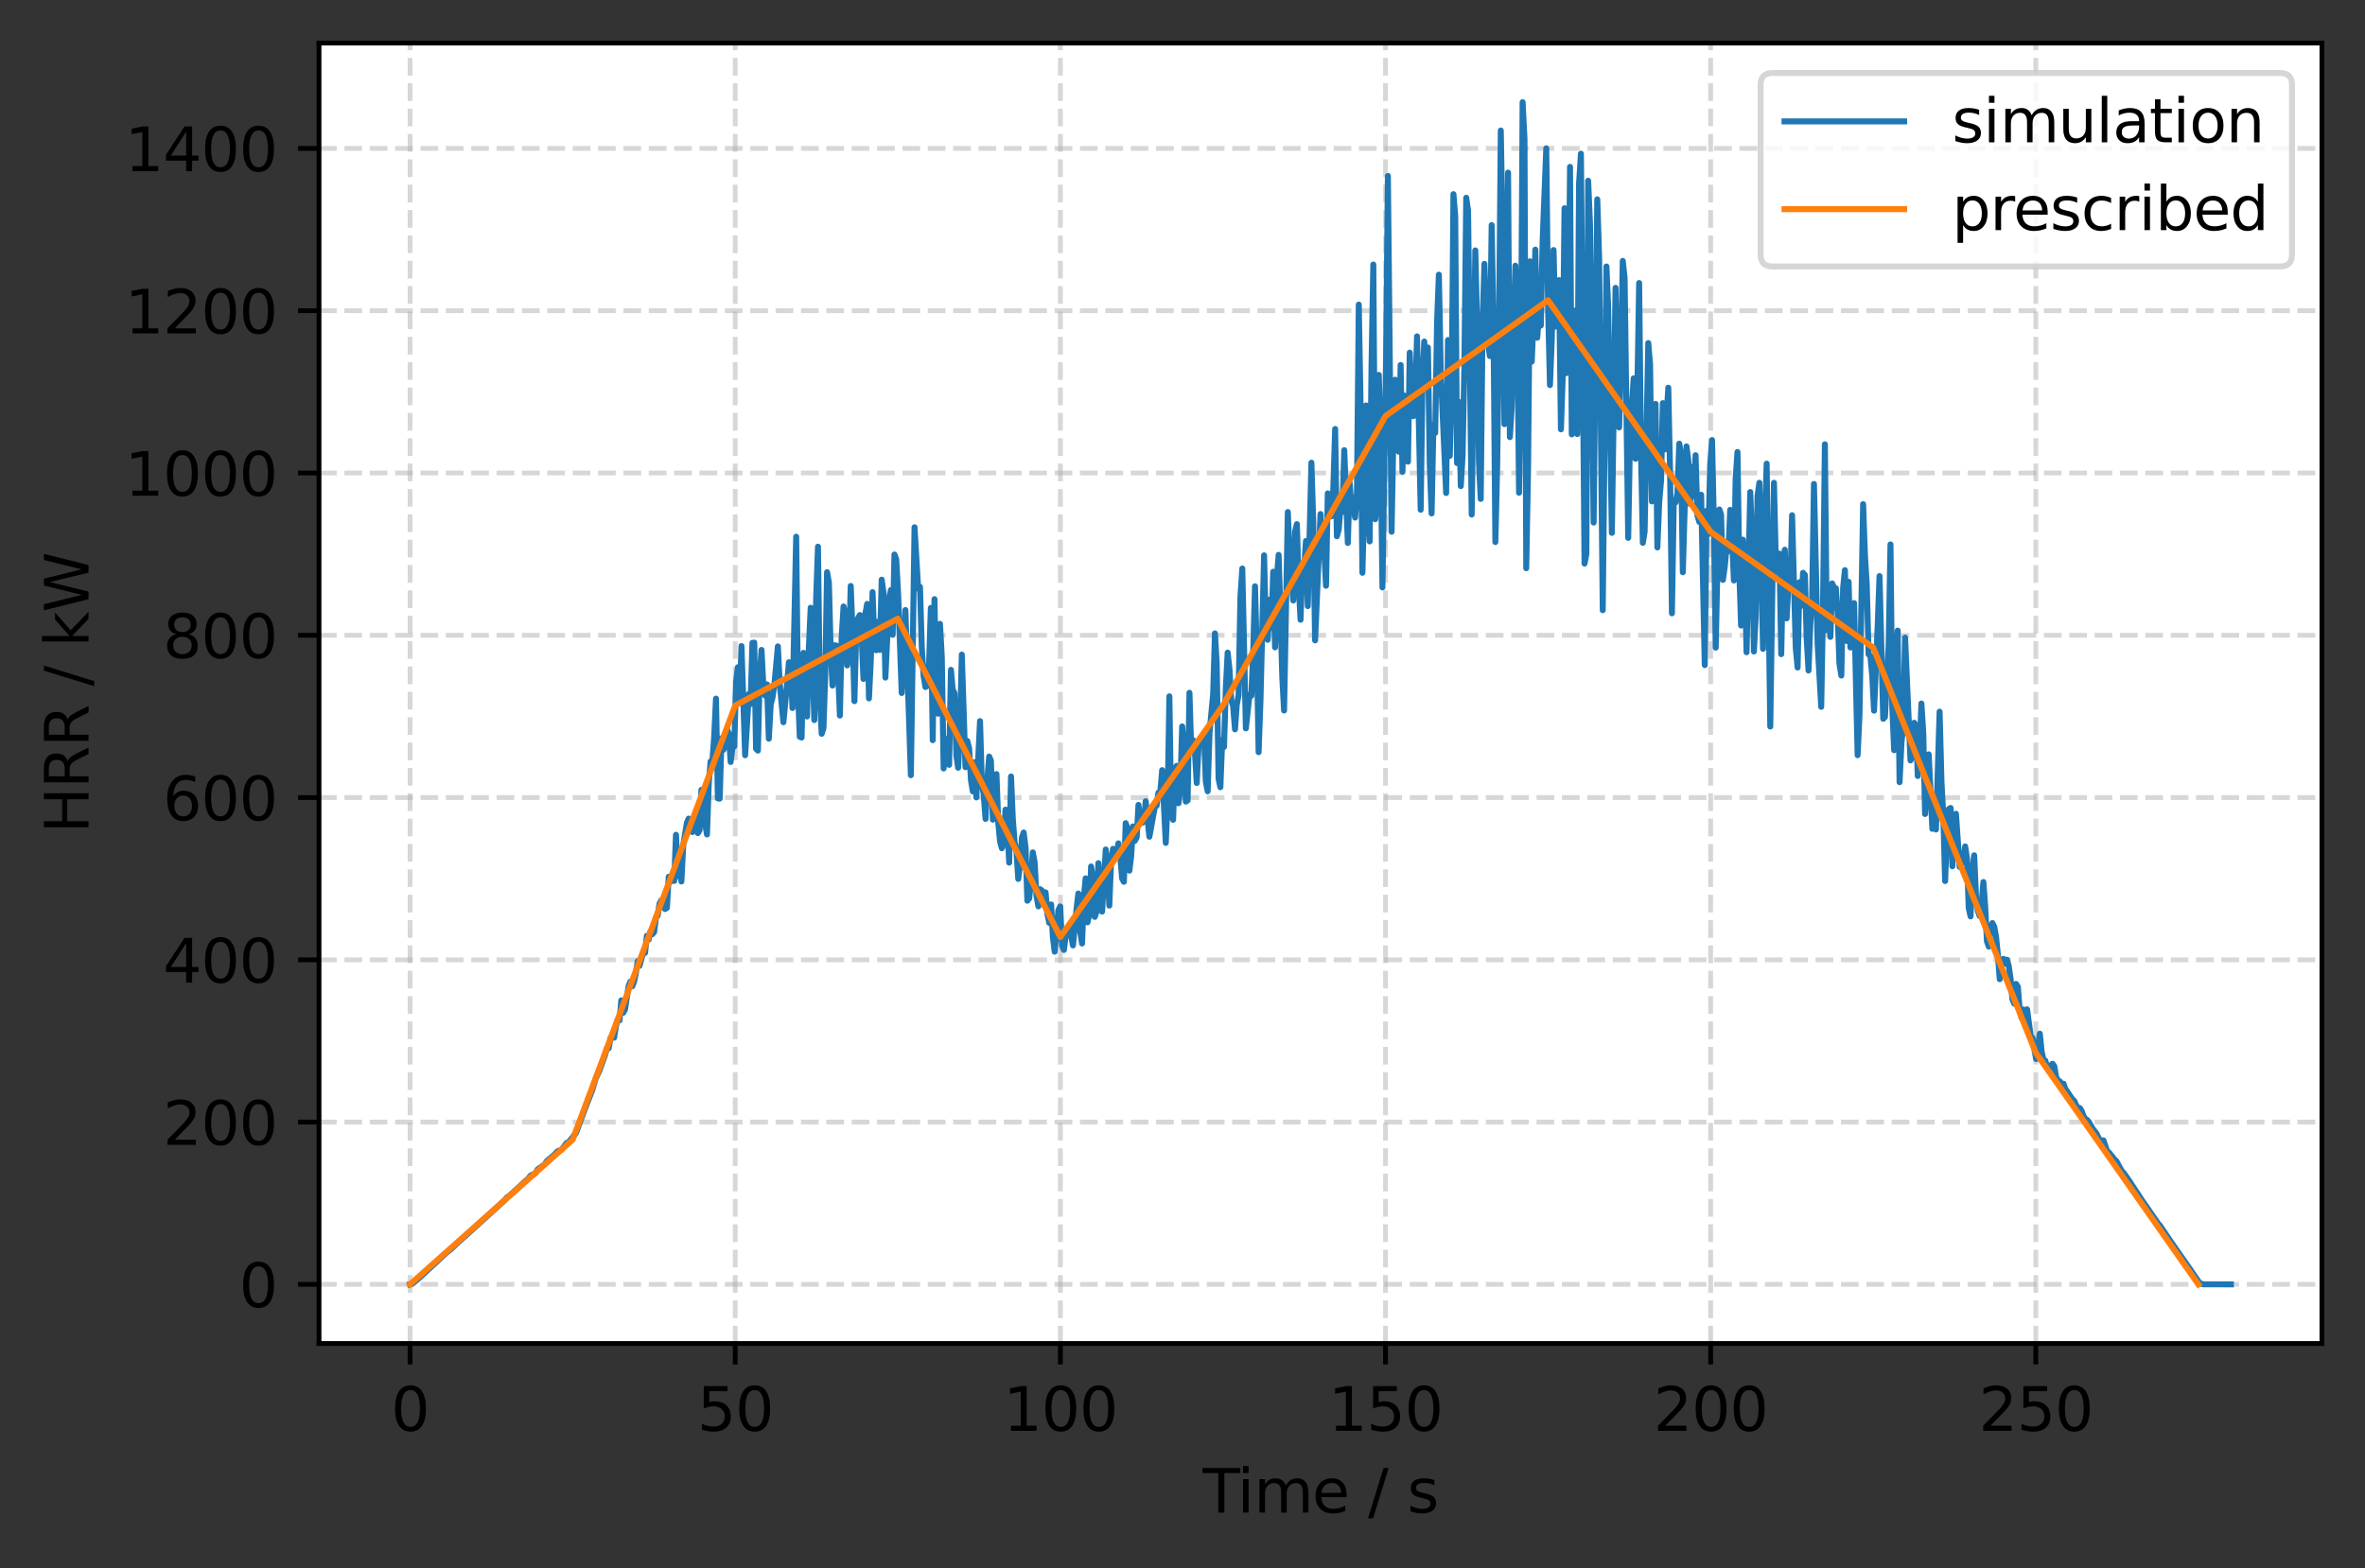 <?xml version="1.0" encoding="utf-8" standalone="no"?>
<!DOCTYPE svg PUBLIC "-//W3C//DTD SVG 1.1//EN"
  "http://www.w3.org/Graphics/SVG/1.1/DTD/svg11.dtd">
<svg height="262.196pt" version="1.1" viewBox="0 0 395.328 262.196" width="395.328pt" xmlns="http://www.w3.org/2000/svg" xmlns:xlink="http://www.w3.org/1999/xlink">
 <rect x="0" y="0" width="395.328" height="262.196" fill="#333333" stroke="none"/>
 <defs>
  <style type="text/css">*{stroke-linecap:butt;stroke-linejoin:round;}</style>
 </defs>
 <g id="figure_1">
  <g id="patch_1">
   <path d="M 0 262.196 
L 395.328 262.196 
L 395.328 0 
L 0 0 
z
" style="fill:none;"/>
  </g>
  <g id="axes_1">
   <g id="patch_2">
    <path d="M 53.328 224.64 
L 388.128 224.64 
L 388.128 7.2 
L 53.328 7.2 
z
" style="fill:#ffffff;"/>
   </g>
   <g id="matplotlib.axis_1">
    <g id="xtick_1">
     <g id="line2d_1">
      <path clip-path="url(#p9270faf6e3)" d="M 68.546 224.64 
L 68.546 7.2 
" style="fill:none;stroke:#b0b0b0;stroke-dasharray:2.96,1.28;stroke-dashoffset:0;stroke-opacity:0.5;stroke-width:0.8;"/>
     </g>
     <g id="line2d_2">
      <defs>
       <path d="M 0 0 
L 0 3.5 
" id="m622db33dd4" style="stroke:#000000;stroke-width:0.8;"/>
      </defs>
      <g>
       <use style="stroke:#000000;stroke-width:0.8;" x="68.546" xlink:href="#m622db33dd4" y="224.64"/>
      </g>
     </g>
     <g id="text_1">
      <!-- 0 -->
      <g transform="translate(65.365 239.238)scale(0.1 -0.1)">
       <defs>
        <path d="M 2034 4250 
Q 1547 4250 1301 3770 
Q 1056 3291 1056 2328 
Q 1056 1369 1301 889 
Q 1547 409 2034 409 
Q 2525 409 2770 889 
Q 3016 1369 3016 2328 
Q 3016 3291 2770 3770 
Q 2525 4250 2034 4250 
z
M 2034 4750 
Q 2819 4750 3233 4129 
Q 3647 3509 3647 2328 
Q 3647 1150 3233 529 
Q 2819 -91 2034 -91 
Q 1250 -91 836 529 
Q 422 1150 422 2328 
Q 422 3509 836 4129 
Q 1250 4750 2034 4750 
z
" id="DejaVuSans-30" transform="scale(0.016)"/>
       </defs>
       <use xlink:href="#DejaVuSans-30"/>
      </g>
     </g>
    </g>
    <g id="xtick_2">
     <g id="line2d_3">
      <path clip-path="url(#p9270faf6e3)" d="M 122.897 224.64 
L 122.897 7.2 
" style="fill:none;stroke:#b0b0b0;stroke-dasharray:2.96,1.28;stroke-dashoffset:0;stroke-opacity:0.5;stroke-width:0.8;"/>
     </g>
     <g id="line2d_4">
      <g>
       <use style="stroke:#000000;stroke-width:0.8;" x="122.897" xlink:href="#m622db33dd4" y="224.64"/>
      </g>
     </g>
     <g id="text_2">
      <!-- 50 -->
      <g transform="translate(116.534 239.238)scale(0.1 -0.1)">
       <defs>
        <path d="M 691 4666 
L 3169 4666 
L 3169 4134 
L 1269 4134 
L 1269 2991 
Q 1406 3038 1543 3061 
Q 1681 3084 1819 3084 
Q 2600 3084 3056 2656 
Q 3513 2228 3513 1497 
Q 3513 744 3044 326 
Q 2575 -91 1722 -91 
Q 1428 -91 1123 -41 
Q 819 9 494 109 
L 494 744 
Q 775 591 1075 516 
Q 1375 441 1709 441 
Q 2250 441 2565 725 
Q 2881 1009 2881 1497 
Q 2881 1984 2565 2268 
Q 2250 2553 1709 2553 
Q 1456 2553 1204 2497 
Q 953 2441 691 2322 
L 691 4666 
z
" id="DejaVuSans-35" transform="scale(0.016)"/>
       </defs>
       <use xlink:href="#DejaVuSans-35"/>
       <use x="63.623" xlink:href="#DejaVuSans-30"/>
      </g>
     </g>
    </g>
    <g id="xtick_3">
     <g id="line2d_5">
      <path clip-path="url(#p9270faf6e3)" d="M 177.248 224.64 
L 177.248 7.2 
" style="fill:none;stroke:#b0b0b0;stroke-dasharray:2.96,1.28;stroke-dashoffset:0;stroke-opacity:0.5;stroke-width:0.8;"/>
     </g>
     <g id="line2d_6">
      <g>
       <use style="stroke:#000000;stroke-width:0.8;" x="177.248" xlink:href="#m622db33dd4" y="224.64"/>
      </g>
     </g>
     <g id="text_3">
      <!-- 100 -->
      <g transform="translate(167.704 239.238)scale(0.1 -0.1)">
       <defs>
        <path d="M 794 531 
L 1825 531 
L 1825 4091 
L 703 3866 
L 703 4441 
L 1819 4666 
L 2450 4666 
L 2450 531 
L 3481 531 
L 3481 0 
L 794 0 
L 794 531 
z
" id="DejaVuSans-31" transform="scale(0.016)"/>
       </defs>
       <use xlink:href="#DejaVuSans-31"/>
       <use x="63.623" xlink:href="#DejaVuSans-30"/>
       <use x="127.246" xlink:href="#DejaVuSans-30"/>
      </g>
     </g>
    </g>
    <g id="xtick_4">
     <g id="line2d_7">
      <path clip-path="url(#p9270faf6e3)" d="M 231.598 224.64 
L 231.598 7.2 
" style="fill:none;stroke:#b0b0b0;stroke-dasharray:2.96,1.28;stroke-dashoffset:0;stroke-opacity:0.5;stroke-width:0.8;"/>
     </g>
     <g id="line2d_8">
      <g>
       <use style="stroke:#000000;stroke-width:0.8;" x="231.598" xlink:href="#m622db33dd4" y="224.64"/>
      </g>
     </g>
     <g id="text_4">
      <!-- 150 -->
      <g transform="translate(222.055 239.238)scale(0.1 -0.1)">
       <use xlink:href="#DejaVuSans-31"/>
       <use x="63.623" xlink:href="#DejaVuSans-35"/>
       <use x="127.246" xlink:href="#DejaVuSans-30"/>
      </g>
     </g>
    </g>
    <g id="xtick_5">
     <g id="line2d_9">
      <path clip-path="url(#p9270faf6e3)" d="M 285.949 224.64 
L 285.949 7.2 
" style="fill:none;stroke:#b0b0b0;stroke-dasharray:2.96,1.28;stroke-dashoffset:0;stroke-opacity:0.5;stroke-width:0.8;"/>
     </g>
     <g id="line2d_10">
      <g>
       <use style="stroke:#000000;stroke-width:0.8;" x="285.949" xlink:href="#m622db33dd4" y="224.64"/>
      </g>
     </g>
     <g id="text_5">
      <!-- 200 -->
      <g transform="translate(276.405 239.238)scale(0.1 -0.1)">
       <defs>
        <path d="M 1228 531 
L 3431 531 
L 3431 0 
L 469 0 
L 469 531 
Q 828 903 1448 1529 
Q 2069 2156 2228 2338 
Q 2531 2678 2651 2914 
Q 2772 3150 2772 3378 
Q 2772 3750 2511 3984 
Q 2250 4219 1831 4219 
Q 1534 4219 1204 4116 
Q 875 4013 500 3803 
L 500 4441 
Q 881 4594 1212 4672 
Q 1544 4750 1819 4750 
Q 2544 4750 2975 4387 
Q 3406 4025 3406 3419 
Q 3406 3131 3298 2873 
Q 3191 2616 2906 2266 
Q 2828 2175 2409 1742 
Q 1991 1309 1228 531 
z
" id="DejaVuSans-32" transform="scale(0.016)"/>
       </defs>
       <use xlink:href="#DejaVuSans-32"/>
       <use x="63.623" xlink:href="#DejaVuSans-30"/>
       <use x="127.246" xlink:href="#DejaVuSans-30"/>
      </g>
     </g>
    </g>
    <g id="xtick_6">
     <g id="line2d_11">
      <path clip-path="url(#p9270faf6e3)" d="M 340.3 224.64 
L 340.3 7.2 
" style="fill:none;stroke:#b0b0b0;stroke-dasharray:2.96,1.28;stroke-dashoffset:0;stroke-opacity:0.5;stroke-width:0.8;"/>
     </g>
     <g id="line2d_12">
      <g>
       <use style="stroke:#000000;stroke-width:0.8;" x="340.3" xlink:href="#m622db33dd4" y="224.64"/>
      </g>
     </g>
     <g id="text_6">
      <!-- 250 -->
      <g transform="translate(330.756 239.238)scale(0.1 -0.1)">
       <use xlink:href="#DejaVuSans-32"/>
       <use x="63.623" xlink:href="#DejaVuSans-35"/>
       <use x="127.246" xlink:href="#DejaVuSans-30"/>
      </g>
     </g>
    </g>
    <g id="text_7">
     <!-- Time / s -->
     <g transform="translate(201.027 252.917)scale(0.1 -0.1)">
      <defs>
       <path d="M -19 4666 
L 3928 4666 
L 3928 4134 
L 2272 4134 
L 2272 0 
L 1638 0 
L 1638 4134 
L -19 4134 
L -19 4666 
z
" id="DejaVuSans-54" transform="scale(0.016)"/>
       <path d="M 603 3500 
L 1178 3500 
L 1178 0 
L 603 0 
L 603 3500 
z
M 603 4863 
L 1178 4863 
L 1178 4134 
L 603 4134 
L 603 4863 
z
" id="DejaVuSans-69" transform="scale(0.016)"/>
       <path d="M 3328 2828 
Q 3544 3216 3844 3400 
Q 4144 3584 4550 3584 
Q 5097 3584 5394 3201 
Q 5691 2819 5691 2113 
L 5691 0 
L 5113 0 
L 5113 2094 
Q 5113 2597 4934 2840 
Q 4756 3084 4391 3084 
Q 3944 3084 3684 2787 
Q 3425 2491 3425 1978 
L 3425 0 
L 2847 0 
L 2847 2094 
Q 2847 2600 2669 2842 
Q 2491 3084 2119 3084 
Q 1678 3084 1418 2786 
Q 1159 2488 1159 1978 
L 1159 0 
L 581 0 
L 581 3500 
L 1159 3500 
L 1159 2956 
Q 1356 3278 1631 3431 
Q 1906 3584 2284 3584 
Q 2666 3584 2933 3390 
Q 3200 3197 3328 2828 
z
" id="DejaVuSans-6d" transform="scale(0.016)"/>
       <path d="M 3597 1894 
L 3597 1613 
L 953 1613 
Q 991 1019 1311 708 
Q 1631 397 2203 397 
Q 2534 397 2845 478 
Q 3156 559 3463 722 
L 3463 178 
Q 3153 47 2828 -22 
Q 2503 -91 2169 -91 
Q 1331 -91 842 396 
Q 353 884 353 1716 
Q 353 2575 817 3079 
Q 1281 3584 2069 3584 
Q 2775 3584 3186 3129 
Q 3597 2675 3597 1894 
z
M 3022 2063 
Q 3016 2534 2758 2815 
Q 2500 3097 2075 3097 
Q 1594 3097 1305 2825 
Q 1016 2553 972 2059 
L 3022 2063 
z
" id="DejaVuSans-65" transform="scale(0.016)"/>
       <path id="DejaVuSans-20" transform="scale(0.016)"/>
       <path d="M 1625 4666 
L 2156 4666 
L 531 -594 
L 0 -594 
L 1625 4666 
z
" id="DejaVuSans-2f" transform="scale(0.016)"/>
       <path d="M 2834 3397 
L 2834 2853 
Q 2591 2978 2328 3040 
Q 2066 3103 1784 3103 
Q 1356 3103 1142 2972 
Q 928 2841 928 2578 
Q 928 2378 1081 2264 
Q 1234 2150 1697 2047 
L 1894 2003 
Q 2506 1872 2764 1633 
Q 3022 1394 3022 966 
Q 3022 478 2636 193 
Q 2250 -91 1575 -91 
Q 1294 -91 989 -36 
Q 684 19 347 128 
L 347 722 
Q 666 556 975 473 
Q 1284 391 1588 391 
Q 1994 391 2212 530 
Q 2431 669 2431 922 
Q 2431 1156 2273 1281 
Q 2116 1406 1581 1522 
L 1381 1569 
Q 847 1681 609 1914 
Q 372 2147 372 2553 
Q 372 3047 722 3315 
Q 1072 3584 1716 3584 
Q 2034 3584 2315 3537 
Q 2597 3491 2834 3397 
z
" id="DejaVuSans-73" transform="scale(0.016)"/>
      </defs>
      <use xlink:href="#DejaVuSans-54"/>
      <use x="57.959" xlink:href="#DejaVuSans-69"/>
      <use x="85.742" xlink:href="#DejaVuSans-6d"/>
      <use x="183.154" xlink:href="#DejaVuSans-65"/>
      <use x="244.678" xlink:href="#DejaVuSans-20"/>
      <use x="276.465" xlink:href="#DejaVuSans-2f"/>
      <use x="310.156" xlink:href="#DejaVuSans-20"/>
      <use x="341.943" xlink:href="#DejaVuSans-73"/>
     </g>
    </g>
   </g>
   <g id="matplotlib.axis_2">
    <g id="ytick_1">
     <g id="line2d_13">
      <path clip-path="url(#p9270faf6e3)" d="M 53.328 214.756 
L 388.128 214.756 
" style="fill:none;stroke:#b0b0b0;stroke-dasharray:2.96,1.28;stroke-dashoffset:0;stroke-opacity:0.5;stroke-width:0.8;"/>
     </g>
     <g id="line2d_14">
      <defs>
       <path d="M 0 0 
L -3.5 0 
" id="m61985c8c81" style="stroke:#000000;stroke-width:0.8;"/>
      </defs>
      <g>
       <use style="stroke:#000000;stroke-width:0.8;" x="53.328" xlink:href="#m61985c8c81" y="214.756"/>
      </g>
     </g>
     <g id="text_8">
      <!-- 0 -->
      <g transform="translate(39.966 218.556)scale(0.1 -0.1)">
       <use xlink:href="#DejaVuSans-30"/>
      </g>
     </g>
    </g>
    <g id="ytick_2">
     <g id="line2d_15">
      <path clip-path="url(#p9270faf6e3)" d="M 53.328 187.622 
L 388.128 187.622 
" style="fill:none;stroke:#b0b0b0;stroke-dasharray:2.96,1.28;stroke-dashoffset:0;stroke-opacity:0.5;stroke-width:0.8;"/>
     </g>
     <g id="line2d_16">
      <g>
       <use style="stroke:#000000;stroke-width:0.8;" x="53.328" xlink:href="#m61985c8c81" y="187.622"/>
      </g>
     </g>
     <g id="text_9">
      <!-- 200 -->
      <g transform="translate(27.241 191.422)scale(0.1 -0.1)">
       <use xlink:href="#DejaVuSans-32"/>
       <use x="63.623" xlink:href="#DejaVuSans-30"/>
       <use x="127.246" xlink:href="#DejaVuSans-30"/>
      </g>
     </g>
    </g>
    <g id="ytick_3">
     <g id="line2d_17">
      <path clip-path="url(#p9270faf6e3)" d="M 53.328 160.488 
L 388.128 160.488 
" style="fill:none;stroke:#b0b0b0;stroke-dasharray:2.96,1.28;stroke-dashoffset:0;stroke-opacity:0.5;stroke-width:0.8;"/>
     </g>
     <g id="line2d_18">
      <g>
       <use style="stroke:#000000;stroke-width:0.8;" x="53.328" xlink:href="#m61985c8c81" y="160.488"/>
      </g>
     </g>
     <g id="text_10">
      <!-- 400 -->
      <g transform="translate(27.241 164.288)scale(0.1 -0.1)">
       <defs>
        <path d="M 2419 4116 
L 825 1625 
L 2419 1625 
L 2419 4116 
z
M 2253 4666 
L 3047 4666 
L 3047 1625 
L 3713 1625 
L 3713 1100 
L 3047 1100 
L 3047 0 
L 2419 0 
L 2419 1100 
L 313 1100 
L 313 1709 
L 2253 4666 
z
" id="DejaVuSans-34" transform="scale(0.016)"/>
       </defs>
       <use xlink:href="#DejaVuSans-34"/>
       <use x="63.623" xlink:href="#DejaVuSans-30"/>
       <use x="127.246" xlink:href="#DejaVuSans-30"/>
      </g>
     </g>
    </g>
    <g id="ytick_4">
     <g id="line2d_19">
      <path clip-path="url(#p9270faf6e3)" d="M 53.328 133.354 
L 388.128 133.354 
" style="fill:none;stroke:#b0b0b0;stroke-dasharray:2.96,1.28;stroke-dashoffset:0;stroke-opacity:0.5;stroke-width:0.8;"/>
     </g>
     <g id="line2d_20">
      <g>
       <use style="stroke:#000000;stroke-width:0.8;" x="53.328" xlink:href="#m61985c8c81" y="133.354"/>
      </g>
     </g>
     <g id="text_11">
      <!-- 600 -->
      <g transform="translate(27.241 137.154)scale(0.1 -0.1)">
       <defs>
        <path d="M 2113 2584 
Q 1688 2584 1439 2293 
Q 1191 2003 1191 1497 
Q 1191 994 1439 701 
Q 1688 409 2113 409 
Q 2538 409 2786 701 
Q 3034 994 3034 1497 
Q 3034 2003 2786 2293 
Q 2538 2584 2113 2584 
z
M 3366 4563 
L 3366 3988 
Q 3128 4100 2886 4159 
Q 2644 4219 2406 4219 
Q 1781 4219 1451 3797 
Q 1122 3375 1075 2522 
Q 1259 2794 1537 2939 
Q 1816 3084 2150 3084 
Q 2853 3084 3261 2657 
Q 3669 2231 3669 1497 
Q 3669 778 3244 343 
Q 2819 -91 2113 -91 
Q 1303 -91 875 529 
Q 447 1150 447 2328 
Q 447 3434 972 4092 
Q 1497 4750 2381 4750 
Q 2619 4750 2861 4703 
Q 3103 4656 3366 4563 
z
" id="DejaVuSans-36" transform="scale(0.016)"/>
       </defs>
       <use xlink:href="#DejaVuSans-36"/>
       <use x="63.623" xlink:href="#DejaVuSans-30"/>
       <use x="127.246" xlink:href="#DejaVuSans-30"/>
      </g>
     </g>
    </g>
    <g id="ytick_5">
     <g id="line2d_21">
      <path clip-path="url(#p9270faf6e3)" d="M 53.328 106.22 
L 388.128 106.22 
" style="fill:none;stroke:#b0b0b0;stroke-dasharray:2.96,1.28;stroke-dashoffset:0;stroke-opacity:0.5;stroke-width:0.8;"/>
     </g>
     <g id="line2d_22">
      <g>
       <use style="stroke:#000000;stroke-width:0.8;" x="53.328" xlink:href="#m61985c8c81" y="106.22"/>
      </g>
     </g>
     <g id="text_12">
      <!-- 800 -->
      <g transform="translate(27.241 110.02)scale(0.1 -0.1)">
       <defs>
        <path d="M 2034 2216 
Q 1584 2216 1326 1975 
Q 1069 1734 1069 1313 
Q 1069 891 1326 650 
Q 1584 409 2034 409 
Q 2484 409 2743 651 
Q 3003 894 3003 1313 
Q 3003 1734 2745 1975 
Q 2488 2216 2034 2216 
z
M 1403 2484 
Q 997 2584 770 2862 
Q 544 3141 544 3541 
Q 544 4100 942 4425 
Q 1341 4750 2034 4750 
Q 2731 4750 3128 4425 
Q 3525 4100 3525 3541 
Q 3525 3141 3298 2862 
Q 3072 2584 2669 2484 
Q 3125 2378 3379 2068 
Q 3634 1759 3634 1313 
Q 3634 634 3220 271 
Q 2806 -91 2034 -91 
Q 1263 -91 848 271 
Q 434 634 434 1313 
Q 434 1759 690 2068 
Q 947 2378 1403 2484 
z
M 1172 3481 
Q 1172 3119 1398 2916 
Q 1625 2713 2034 2713 
Q 2441 2713 2670 2916 
Q 2900 3119 2900 3481 
Q 2900 3844 2670 4047 
Q 2441 4250 2034 4250 
Q 1625 4250 1398 4047 
Q 1172 3844 1172 3481 
z
" id="DejaVuSans-38" transform="scale(0.016)"/>
       </defs>
       <use xlink:href="#DejaVuSans-38"/>
       <use x="63.623" xlink:href="#DejaVuSans-30"/>
       <use x="127.246" xlink:href="#DejaVuSans-30"/>
      </g>
     </g>
    </g>
    <g id="ytick_6">
     <g id="line2d_23">
      <path clip-path="url(#p9270faf6e3)" d="M 53.328 79.086 
L 388.128 79.086 
" style="fill:none;stroke:#b0b0b0;stroke-dasharray:2.96,1.28;stroke-dashoffset:0;stroke-opacity:0.5;stroke-width:0.8;"/>
     </g>
     <g id="line2d_24">
      <g>
       <use style="stroke:#000000;stroke-width:0.8;" x="53.328" xlink:href="#m61985c8c81" y="79.086"/>
      </g>
     </g>
     <g id="text_13">
      <!-- 1000 -->
      <g transform="translate(20.878 82.886)scale(0.1 -0.1)">
       <use xlink:href="#DejaVuSans-31"/>
       <use x="63.623" xlink:href="#DejaVuSans-30"/>
       <use x="127.246" xlink:href="#DejaVuSans-30"/>
       <use x="190.869" xlink:href="#DejaVuSans-30"/>
      </g>
     </g>
    </g>
    <g id="ytick_7">
     <g id="line2d_25">
      <path clip-path="url(#p9270faf6e3)" d="M 53.328 51.952 
L 388.128 51.952 
" style="fill:none;stroke:#b0b0b0;stroke-dasharray:2.96,1.28;stroke-dashoffset:0;stroke-opacity:0.5;stroke-width:0.8;"/>
     </g>
     <g id="line2d_26">
      <g>
       <use style="stroke:#000000;stroke-width:0.8;" x="53.328" xlink:href="#m61985c8c81" y="51.952"/>
      </g>
     </g>
     <g id="text_14">
      <!-- 1200 -->
      <g transform="translate(20.878 55.752)scale(0.1 -0.1)">
       <use xlink:href="#DejaVuSans-31"/>
       <use x="63.623" xlink:href="#DejaVuSans-32"/>
       <use x="127.246" xlink:href="#DejaVuSans-30"/>
       <use x="190.869" xlink:href="#DejaVuSans-30"/>
      </g>
     </g>
    </g>
    <g id="ytick_8">
     <g id="line2d_27">
      <path clip-path="url(#p9270faf6e3)" d="M 53.328 24.818 
L 388.128 24.818 
" style="fill:none;stroke:#b0b0b0;stroke-dasharray:2.96,1.28;stroke-dashoffset:0;stroke-opacity:0.5;stroke-width:0.8;"/>
     </g>
     <g id="line2d_28">
      <g>
       <use style="stroke:#000000;stroke-width:0.8;" x="53.328" xlink:href="#m61985c8c81" y="24.818"/>
      </g>
     </g>
     <g id="text_15">
      <!-- 1400 -->
      <g transform="translate(20.878 28.618)scale(0.1 -0.1)">
       <use xlink:href="#DejaVuSans-31"/>
       <use x="63.623" xlink:href="#DejaVuSans-34"/>
       <use x="127.246" xlink:href="#DejaVuSans-30"/>
       <use x="190.869" xlink:href="#DejaVuSans-30"/>
      </g>
     </g>
    </g>
    <g id="text_16">
     <!-- HRR / kW -->
     <g transform="translate(14.798 139.33)rotate(-90)scale(0.1 -0.1)">
      <defs>
       <path d="M 628 4666 
L 1259 4666 
L 1259 2753 
L 3553 2753 
L 3553 4666 
L 4184 4666 
L 4184 0 
L 3553 0 
L 3553 2222 
L 1259 2222 
L 1259 0 
L 628 0 
L 628 4666 
z
" id="DejaVuSans-48" transform="scale(0.016)"/>
       <path d="M 2841 2188 
Q 3044 2119 3236 1894 
Q 3428 1669 3622 1275 
L 4263 0 
L 3584 0 
L 2988 1197 
Q 2756 1666 2539 1819 
Q 2322 1972 1947 1972 
L 1259 1972 
L 1259 0 
L 628 0 
L 628 4666 
L 2053 4666 
Q 2853 4666 3247 4331 
Q 3641 3997 3641 3322 
Q 3641 2881 3436 2590 
Q 3231 2300 2841 2188 
z
M 1259 4147 
L 1259 2491 
L 2053 2491 
Q 2509 2491 2742 2702 
Q 2975 2913 2975 3322 
Q 2975 3731 2742 3939 
Q 2509 4147 2053 4147 
L 1259 4147 
z
" id="DejaVuSans-52" transform="scale(0.016)"/>
       <path d="M 581 4863 
L 1159 4863 
L 1159 1991 
L 2875 3500 
L 3609 3500 
L 1753 1863 
L 3688 0 
L 2938 0 
L 1159 1709 
L 1159 0 
L 581 0 
L 581 4863 
z
" id="DejaVuSans-6b" transform="scale(0.016)"/>
       <path d="M 213 4666 
L 850 4666 
L 1831 722 
L 2809 4666 
L 3519 4666 
L 4500 722 
L 5478 4666 
L 6119 4666 
L 4947 0 
L 4153 0 
L 3169 4050 
L 2175 0 
L 1381 0 
L 213 4666 
z
" id="DejaVuSans-57" transform="scale(0.016)"/>
      </defs>
      <use xlink:href="#DejaVuSans-48"/>
      <use x="75.195" xlink:href="#DejaVuSans-52"/>
      <use x="144.678" xlink:href="#DejaVuSans-52"/>
      <use x="214.16" xlink:href="#DejaVuSans-20"/>
      <use x="245.947" xlink:href="#DejaVuSans-2f"/>
      <use x="279.639" xlink:href="#DejaVuSans-20"/>
      <use x="311.426" xlink:href="#DejaVuSans-6b"/>
      <use x="369.336" xlink:href="#DejaVuSans-57"/>
     </g>
    </g>
   </g>
   <g id="line2d_29">
    <path clip-path="url(#p9270faf6e3)" d="M 68.546 214.756 
L 68.872 214.69 
L 69.851 213.875 
L 70.394 213.386 
L 74.646 209.445 
L 75.293 208.941 
L 76.483 207.826 
L 78.017 206.456 
L 79.828 204.813 
L 84.417 200.63 
L 84.691 200.263 
L 85.318 199.792 
L 87.741 197.574 
L 88.339 197.038 
L 88.658 196.602 
L 88.977 196.4 
L 89.256 196.362 
L 89.574 196.063 
L 89.86 195.546 
L 90.792 194.882 
L 91.106 194.613 
L 91.393 194.16 
L 92.609 193.138 
L 93.206 192.496 
L 93.84 192.268 
L 94.732 191.102 
L 95.039 191.002 
L 96.269 189.467 
L 96.872 187.84 
L 98.09 184.584 
L 98.699 183.047 
L 99.005 182.238 
L 99.603 180.283 
L 100.201 179.014 
L 101.123 176.456 
L 101.438 175.303 
L 101.746 175.274 
L 102.049 173.546 
L 102.653 173.507 
L 102.955 171.6 
L 103.257 170.495 
L 103.559 170.614 
L 103.857 167.265 
L 104.182 169.333 
L 104.474 168.796 
L 105.086 164.824 
L 105.393 164.114 
L 105.7 164.905 
L 106.007 164.068 
L 106.288 162.732 
L 106.595 160.712 
L 106.902 161.487 
L 107.516 159.299 
L 107.822 159.333 
L 108.129 156.471 
L 108.436 157.112 
L 108.734 155.741 
L 109.035 156.211 
L 109.345 155.836 
L 109.655 153.414 
L 109.941 153.092 
L 110.251 151.069 
L 110.561 150.519 
L 110.87 151.636 
L 111.165 151.994 
L 111.48 151.8 
L 111.775 146.607 
L 112.091 147.422 
L 112.394 147.009 
L 112.696 147.302 
L 112.997 139.583 
L 113.298 146.522 
L 113.599 143.117 
L 113.9 147.392 
L 114.205 141.349 
L 114.827 137.553 
L 115.119 136.878 
L 115.433 138.959 
L 115.736 139.12 
L 116.339 136.104 
L 116.655 139.3 
L 116.942 138.821 
L 117.252 132.064 
L 117.568 133.771 
L 117.855 137.633 
L 118.178 139.526 
L 118.479 130.893 
L 118.78 127.318 
L 119.081 127.258 
L 119.382 123.133 
L 119.683 116.814 
L 119.998 133.498 
L 120.303 133.541 
L 120.608 123.447 
L 120.915 125.378 
L 121.209 124.738 
L 121.524 121.924 
L 121.818 122.621 
L 122.132 127.41 
L 122.426 124.999 
L 122.741 124.798 
L 123.035 114.031 
L 123.349 111.56 
L 123.643 117.162 
L 123.944 108.024 
L 124.556 126.287 
L 125.171 116.028 
L 125.465 117.726 
L 125.769 107.487 
L 126.083 107.456 
L 126.377 125.207 
L 126.691 125.505 
L 126.992 112.942 
L 127.294 108.673 
L 127.607 114.766 
L 127.909 116.324 
L 128.211 114.438 
L 128.517 123.519 
L 128.829 117.786 
L 129.12 116.679 
L 129.436 114.577 
L 130.028 108.081 
L 130.349 114.431 
L 130.951 120.761 
L 131.55 114.451 
L 131.871 110.73 
L 132.171 111.408 
L 132.471 118.388 
L 133.088 89.741 
L 133.376 115.131 
L 133.684 123.19 
L 133.991 123.324 
L 134.306 109.161 
L 134.598 110.072 
L 134.902 119.802 
L 135.206 108.42 
L 135.51 101.618 
L 136.118 120.401 
L 136.424 100.111 
L 136.73 91.413 
L 137.045 116.403 
L 137.348 122.694 
L 137.651 121.729 
L 137.954 112.599 
L 138.248 95.666 
L 138.558 97.432 
L 138.855 108.721 
L 139.161 114.631 
L 139.468 107.894 
L 139.784 107.927 
L 140.078 111.805 
L 140.394 119.641 
L 140.689 106.588 
L 141.005 101.411 
L 141.306 102.792 
L 141.613 111.266 
L 141.899 108.942 
L 142.205 97.979 
L 142.511 105.699 
L 142.818 117.239 
L 143.124 105.919 
L 143.431 103.342 
L 143.73 102.84 
L 144.043 106.779 
L 144.335 113.524 
L 144.646 102.635 
L 144.957 100.974 
L 145.254 116.777 
L 145.562 110.406 
L 145.855 99.007 
L 146.169 107.475 
L 146.479 108.73 
L 146.779 103.949 
L 147.08 108.677 
L 147.381 96.921 
L 147.697 99.197 
L 148.001 113.3 
L 148.605 100.246 
L 148.917 98.661 
L 149.215 106.128 
L 149.513 92.719 
L 149.811 93.515 
L 150.129 99.327 
L 150.727 115.876 
L 151.344 102.005 
L 152.259 129.616 
L 152.873 88.159 
L 153.479 98.434 
L 153.782 98.12 
L 154.086 108.298 
L 154.389 113.029 
L 154.69 114.876 
L 154.989 114.701 
L 155.31 110.777 
L 155.596 101.66 
L 155.914 123.765 
L 156.208 100.183 
L 156.511 116.914 
L 156.813 119.337 
L 157.122 104.313 
L 157.425 109.738 
L 157.734 128.494 
L 158.036 125.227 
L 158.336 123.559 
L 158.65 127.887 
L 158.959 112.002 
L 159.25 115.257 
L 159.557 115.933 
L 159.865 126.358 
L 160.16 128.374 
L 160.477 121.748 
L 160.774 109.452 
L 161.386 128.284 
L 161.692 123.894 
L 161.999 125.142 
L 162.305 130.481 
L 162.612 132.326 
L 162.918 127.442 
L 163.204 133.337 
L 163.819 120.573 
L 164.133 131.162 
L 164.425 132.724 
L 164.74 136.927 
L 165.032 130.477 
L 165.347 126.504 
L 165.639 127.183 
L 165.961 137.052 
L 166.254 131.318 
L 166.566 129.432 
L 166.867 137.539 
L 167.169 140.708 
L 167.471 141.832 
L 167.772 141.04 
L 168.074 135.374 
L 168.384 137.654 
L 168.692 144.236 
L 169 129.833 
L 169.291 136.797 
L 169.609 140.933 
L 169.906 142.267 
L 170.207 146.968 
L 170.51 144.63 
L 170.823 140.024 
L 171.118 139.203 
L 171.44 141.823 
L 171.73 150.611 
L 172.042 150.213 
L 172.343 147.238 
L 172.641 142.523 
L 172.948 144.191 
L 173.254 149.789 
L 173.573 151.548 
L 173.862 148.675 
L 174.175 148.918 
L 174.478 149.365 
L 174.774 149.218 
L 175.083 152.826 
L 175.393 154.316 
L 175.702 151.234 
L 175.987 156.608 
L 176.297 159.129 
L 176.909 152.216 
L 177.226 151.564 
L 177.512 158.062 
L 177.836 158.842 
L 178.135 156.532 
L 178.445 156.156 
L 178.746 154.729 
L 179.355 158.084 
L 179.954 151.982 
L 180.248 149.403 
L 180.559 155.688 
L 180.87 157.758 
L 181.182 149.948 
L 181.47 146.864 
L 181.782 154.22 
L 182.093 152.879 
L 182.381 144.883 
L 182.693 146.746 
L 182.995 153.313 
L 183.293 152.456 
L 183.603 144.33 
L 184.219 152.421 
L 184.833 142.044 
L 185.132 145.351 
L 185.431 151.428 
L 185.73 143.971 
L 186.051 141.932 
L 186.35 143.267 
L 186.649 142.9 
L 186.948 141.02 
L 187.27 143.225 
L 187.569 146.902 
L 187.868 147.44 
L 188.167 137.637 
L 188.488 138.549 
L 188.787 145.581 
L 189.086 143.136 
L 189.385 138.188 
L 189.684 140.612 
L 190.007 140.016 
L 190.304 134.592 
L 190.605 137.319 
L 190.917 137.586 
L 191.225 137.346 
L 191.511 133.971 
L 192.127 139.905 
L 193.052 134.841 
L 193.338 134.726 
L 193.646 132.525 
L 193.951 132.458 
L 194.263 128.772 
L 194.865 140.944 
L 195.173 134.094 
L 195.472 116.429 
L 195.771 136.165 
L 196.091 137.073 
L 196.39 128.656 
L 196.686 128.06 
L 196.997 134.31 
L 197.301 131.893 
L 197.607 121.462 
L 197.912 124.682 
L 198.216 134.038 
L 198.521 133.839 
L 198.826 115.841 
L 199.13 125.497 
L 199.435 123.768 
L 199.739 125.789 
L 200.044 130.921 
L 200.348 124.752 
L 200.653 123.38 
L 200.958 124.077 
L 201.262 123.085 
L 201.559 130.685 
L 201.871 132.308 
L 202.184 122.514 
L 202.786 116.079 
L 203.087 105.908 
L 203.382 110.813 
L 203.692 130.188 
L 203.995 131.632 
L 204.298 123.732 
L 204.601 124.901 
L 204.92 114.695 
L 205.212 109.115 
L 205.524 111.99 
L 205.815 117.127 
L 206.127 118.051 
L 206.439 121.952 
L 206.729 117.877 
L 207.038 116.228 
L 207.342 99.886 
L 207.66 95.063 
L 208.257 121.787 
L 208.865 116.131 
L 209.175 116.337 
L 209.484 108.801 
L 209.782 98.029 
L 210.094 109.145 
L 210.387 125.768 
L 210.701 117.01 
L 211.302 92.855 
L 211.609 105.184 
L 211.902 106.985 
L 212.223 100.263 
L 212.523 105.029 
L 212.83 95.601 
L 213.137 108.239 
L 213.439 96.581 
L 213.734 92.778 
L 214.353 113.461 
L 214.644 118.8 
L 215.269 85.617 
L 215.558 92.928 
L 216.181 100.409 
L 216.482 88.889 
L 216.784 87.638 
L 217.079 97.727 
L 217.394 103.63 
L 217.697 94.884 
L 217.997 94.812 
L 218.302 90.454 
L 218.608 101.344 
L 219.213 77.366 
L 219.516 87.14 
L 219.829 107.08 
L 220.738 85.95 
L 221.045 93.066 
L 221.354 91.986 
L 221.653 97.941 
L 221.951 82.498 
L 222.265 83.485 
L 222.565 86.338 
L 222.873 81.69 
L 223.181 71.73 
L 223.47 89.669 
L 223.778 88.548 
L 224.087 84.615 
L 224.395 85.595 
L 224.703 75.271 
L 225.3 90.788 
L 225.609 80.76 
L 225.917 84.652 
L 226.225 84.414 
L 226.514 86.549 
L 226.822 82.389 
L 227.131 50.935 
L 227.436 68.106 
L 227.737 95.774 
L 228.051 83.788 
L 228.345 67.799 
L 228.657 84.131 
L 228.951 90.526 
L 229.258 61.229 
L 229.561 44.235 
L 229.874 86.815 
L 230.178 83.311 
L 230.481 62.688 
L 230.776 73.71 
L 231.085 98.222 
L 231.695 59.707 
L 231.996 29.421 
L 232.614 88.915 
L 232.905 73.394 
L 233.21 63.494 
L 233.834 75.529 
L 234.126 61.027 
L 234.434 78.901 
L 234.73 66.137 
L 235.038 73.101 
L 235.353 77.197 
L 235.648 58.963 
L 235.963 66.563 
L 236.258 69.585 
L 236.573 66.805 
L 236.868 56.242 
L 237.478 85.236 
L 237.773 63.946 
L 238.077 57.108 
L 238.382 64.913 
L 238.686 58.102 
L 238.998 77.641 
L 239.301 85.849 
L 239.612 71.05 
L 239.908 72.372 
L 240.223 53.626 
L 240.519 45.928 
L 240.833 61.961 
L 241.733 82.435 
L 242.04 56.857 
L 242.344 76.229 
L 242.655 65.443 
L 242.954 32.466 
L 243.253 36.122 
L 243.561 77.427 
L 243.866 67.212 
L 244.181 81.279 
L 244.48 76.229 
L 244.778 61.438 
L 245.091 33.069 
L 245.399 35.209 
L 246.006 86.037 
L 246.609 41.868 
L 246.905 53.819 
L 247.219 77.382 
L 247.516 83.423 
L 247.824 54.236 
L 248.133 44.12 
L 248.426 53.885 
L 248.732 57.337 
L 249.042 59.541 
L 249.343 37.638 
L 249.643 53.792 
L 249.961 90.636 
L 250.265 77.804 
L 250.568 55.566 
L 250.87 21.823 
L 251.175 39.198 
L 251.479 70.923 
L 251.782 60.724 
L 252.085 28.865 
L 252.389 73.086 
L 252.692 68.052 
L 253.307 44.427 
L 253.605 52.369 
L 253.919 82.39 
L 254.222 63.699 
L 254.517 17.084 
L 254.831 23.262 
L 255.123 95.01 
L 255.427 78.379 
L 255.745 43.693 
L 256.043 60.467 
L 256.342 53.435 
L 256.644 41.742 
L 256.958 56.468 
L 257.256 52.598 
L 257.558 54.438 
L 257.865 40.223 
L 258.47 24.798 
L 258.774 51.445 
L 259.088 64.392 
L 259.398 56.541 
L 259.69 41.807 
L 259.999 54.61 
L 260.304 54.322 
L 260.603 46.841 
L 260.921 71.793 
L 261.211 63.268 
L 261.522 34.814 
L 261.818 62.393 
L 262.129 61.406 
L 262.441 27.901 
L 262.734 72.633 
L 263.045 53.766 
L 263.347 51.921 
L 263.656 72.586 
L 263.949 30.75 
L 264.264 25.701 
L 264.868 94.24 
L 265.174 92.624 
L 265.472 30.22 
L 265.79 37.69 
L 266.388 87.376 
L 266.997 33.331 
L 267.303 42.899 
L 267.912 102.029 
L 268.529 44.559 
L 268.822 51.386 
L 269.434 89.096 
L 270.051 48.126 
L 270.343 63.209 
L 270.648 71.469 
L 270.949 60.299 
L 271.257 43.626 
L 271.564 46.46 
L 272.167 89.936 
L 272.481 72.452 
L 273.085 63.258 
L 273.39 76.716 
L 273.694 65.426 
L 273.996 47.322 
L 274.299 75.124 
L 274.613 90.766 
L 274.91 88.927 
L 275.521 57.361 
L 275.823 60.946 
L 276.129 83.844 
L 276.434 69.929 
L 276.745 67.539 
L 277.043 91.54 
L 277.348 84.038 
L 277.652 80.407 
L 277.956 67.403 
L 278.26 75.15 
L 278.868 64.826 
L 279.172 79.154 
L 279.476 102.553 
L 279.78 83.961 
L 280.084 84.011 
L 280.398 82.524 
L 280.7 74.182 
L 280.998 75.996 
L 281.297 95.686 
L 281.908 74.646 
L 282.224 77.083 
L 282.532 84.258 
L 282.834 78.081 
L 283.138 82.94 
L 283.428 76.113 
L 283.732 86.178 
L 284.054 87.267 
L 284.358 82.73 
L 284.965 111.207 
L 285.269 85.413 
L 285.578 89.314 
L 285.871 77.693 
L 286.182 73.579 
L 286.477 87.055 
L 286.793 108.29 
L 287.098 94.042 
L 287.401 85.187 
L 287.692 86.029 
L 288.001 96.963 
L 288.317 94.637 
L 288.617 91.375 
L 288.916 92.18 
L 289.216 85.255 
L 289.516 89.792 
L 289.836 97.061 
L 290.124 80.017 
L 290.436 75.571 
L 290.749 96.061 
L 291.037 104.594 
L 291.341 90.241 
L 291.645 95.028 
L 291.949 109.059 
L 292.57 82.269 
L 292.873 90.086 
L 293.176 108.932 
L 293.48 103.195 
L 293.782 82.944 
L 294.096 80.724 
L 294.705 108.503 
L 295 87.59 
L 295.308 77.525 
L 295.914 121.48 
L 296.533 80.725 
L 296.822 93.039 
L 297.131 95.684 
L 297.439 92.569 
L 297.747 109.38 
L 298.055 94.195 
L 298.344 91.92 
L 298.652 103.395 
L 298.966 97.318 
L 299.263 97.998 
L 299.56 86.148 
L 300.175 108.334 
L 300.484 111.616 
L 300.79 97.352 
L 301.088 101.294 
L 301.395 95.78 
L 301.705 96.129 
L 301.996 106.603 
L 302.307 112.113 
L 302.618 104.294 
L 302.909 100.323 
L 303.217 80.923 
L 303.829 107.675 
L 304.433 118.192 
L 304.733 101.151 
L 305.043 74.29 
L 305.359 105.367 
L 305.651 100.444 
L 305.965 106.492 
L 306.255 97.548 
L 306.562 98.263 
L 306.878 98.351 
L 307.176 102.676 
L 307.475 110.991 
L 307.794 112.96 
L 308.092 98.299 
L 308.391 95.331 
L 308.704 107.178 
L 309.008 97.278 
L 309.314 108.267 
L 309.604 106.661 
L 309.925 100.845 
L 310.515 126.276 
L 310.825 119.685 
L 311.436 84.297 
L 311.747 93.023 
L 312.041 97.722 
L 312.355 109.418 
L 312.649 109.662 
L 312.957 113 
L 313.263 118.833 
L 313.864 104.783 
L 314.175 96.324 
L 314.796 120.194 
L 315.086 119.902 
L 315.708 107.744 
L 316.009 91.03 
L 316.305 118.123 
L 316.62 125.439 
L 316.923 111.51 
L 317.214 105.438 
L 317.527 130.784 
L 317.84 124.257 
L 318.131 121.382 
L 318.447 106.614 
L 319.354 127.151 
L 319.662 126.53 
L 319.97 120.85 
L 320.273 121.294 
L 320.568 129.753 
L 320.882 125.525 
L 321.177 117.636 
L 321.489 122.545 
L 321.792 136.109 
L 322.089 129.625 
L 322.399 126.13 
L 323.008 138.588 
L 323.301 136.592 
L 323.612 138.698 
L 324.219 118.996 
L 324.534 130.741 
L 324.84 136.464 
L 325.141 147.317 
L 325.448 139.256 
L 325.755 135.269 
L 326.06 135.097 
L 326.352 144.844 
L 326.66 138.473 
L 326.952 136.065 
L 327.57 144.95 
L 328.175 143.889 
L 328.494 141.526 
L 328.79 143.534 
L 329.086 151.837 
L 329.4 153.229 
L 329.693 145.346 
L 329.998 143.017 
L 330.32 150.119 
L 330.619 152.319 
L 330.918 153.167 
L 331.217 151.392 
L 331.539 147.481 
L 331.838 151.539 
L 332.131 157.395 
L 332.438 158.275 
L 332.749 155.143 
L 333.042 154.341 
L 333.36 154.982 
L 333.653 156.628 
L 333.97 159.726 
L 334.268 163.727 
L 334.564 161.38 
L 334.886 160.323 
L 335.182 161.148 
L 335.476 160.472 
L 335.781 161.545 
L 336.098 163.743 
L 336.389 167.074 
L 336.706 167.831 
L 336.996 164.518 
L 337.306 164.989 
L 337.616 169.031 
L 337.926 170.203 
L 338.213 168.794 
L 338.525 170.44 
L 338.838 168.769 
L 339.455 173.28 
L 339.741 173.52 
L 340.347 177.073 
L 340.972 172.837 
L 341.274 175.835 
L 341.577 177.186 
L 341.879 177.336 
L 342.182 178.331 
L 342.484 178.723 
L 342.787 178.154 
L 343.089 177.873 
L 343.392 178.27 
L 343.694 180.067 
L 343.997 180.635 
L 344.329 180.816 
L 344.632 181.27 
L 344.934 181.206 
L 345.237 182.064 
L 346.444 183.832 
L 346.736 184.085 
L 347.048 184.828 
L 347.369 185.213 
L 347.658 185.278 
L 347.979 185.79 
L 348.268 186.635 
L 348.589 187.092 
L 348.878 187.257 
L 349.199 187.641 
L 349.808 188.728 
L 350.418 189.495 
L 350.996 190.676 
L 351.612 190.684 
L 352.23 192.509 
L 352.54 192.711 
L 353.458 193.87 
L 353.764 194.141 
L 354.648 195.76 
L 354.955 196.086 
L 355.873 197.374 
L 358.021 200.654 
L 360.744 204.584 
L 361.069 204.939 
L 362.297 206.769 
L 363.783 208.933 
L 366.243 212.447 
L 367.474 214.251 
L 367.787 214.604 
L 368.349 214.746 
L 372.91 214.756 
L 372.91 214.756 
" style="fill:none;stroke:#1f77b4;stroke-linecap:square;"/>
   </g>
   <g id="line2d_30">
    <path clip-path="url(#p9270faf6e3)" d="M 68.546 214.756 
L 95.722 190.558 
L 122.897 117.964 
L 150.072 103.445 
L 177.248 156.681 
L 204.423 117.964 
L 231.598 69.568 
L 258.774 50.209 
L 285.949 88.926 
L 313.124 108.285 
L 340.3 176.039 
L 367.475 214.756 
" style="fill:none;stroke:#ff7f0e;stroke-linecap:square;"/>
   </g>
   <g id="patch_3">
    <path d="M 53.328 224.64 
L 53.328 7.2 
" style="fill:none;stroke:#000000;stroke-linecap:square;stroke-linejoin:miter;stroke-width:0.8;"/>
   </g>
   <g id="patch_4">
    <path d="M 388.128 224.64 
L 388.128 7.2 
" style="fill:none;stroke:#000000;stroke-linecap:square;stroke-linejoin:miter;stroke-width:0.8;"/>
   </g>
   <g id="patch_5">
    <path d="M 53.328 224.64 
L 388.128 224.64 
" style="fill:none;stroke:#000000;stroke-linecap:square;stroke-linejoin:miter;stroke-width:0.8;"/>
   </g>
   <g id="patch_6">
    <path d="M 53.328 7.2 
L 388.128 7.2 
" style="fill:none;stroke:#000000;stroke-linecap:square;stroke-linejoin:miter;stroke-width:0.8;"/>
   </g>
   <g id="legend_1">
    <g id="patch_7">
     <path d="M 296.294 44.556 
L 381.128 44.556 
Q 383.128 44.556 383.128 42.556 
L 383.128 14.2 
Q 383.128 12.2 381.128 12.2 
L 296.294 12.2 
Q 294.294 12.2 294.294 14.2 
L 294.294 42.556 
Q 294.294 44.556 296.294 44.556 
z
" style="fill:#ffffff;opacity:0.8;stroke:#cccccc;stroke-linejoin:miter;"/>
    </g>
    <g id="line2d_31">
     <path d="M 298.294 20.298 
L 318.294 20.298 
" style="fill:none;stroke:#1f77b4;stroke-linecap:square;"/>
    </g>
    <g id="line2d_32"/>
    <g id="text_17">
     <!-- simulation -->
     <g transform="translate(326.294 23.798)scale(0.1 -0.1)">
      <defs>
       <path d="M 544 1381 
L 544 3500 
L 1119 3500 
L 1119 1403 
Q 1119 906 1312 657 
Q 1506 409 1894 409 
Q 2359 409 2629 706 
Q 2900 1003 2900 1516 
L 2900 3500 
L 3475 3500 
L 3475 0 
L 2900 0 
L 2900 538 
Q 2691 219 2414 64 
Q 2138 -91 1772 -91 
Q 1169 -91 856 284 
Q 544 659 544 1381 
z
M 1991 3584 
L 1991 3584 
z
" id="DejaVuSans-75" transform="scale(0.016)"/>
       <path d="M 603 4863 
L 1178 4863 
L 1178 0 
L 603 0 
L 603 4863 
z
" id="DejaVuSans-6c" transform="scale(0.016)"/>
       <path d="M 2194 1759 
Q 1497 1759 1228 1600 
Q 959 1441 959 1056 
Q 959 750 1161 570 
Q 1363 391 1709 391 
Q 2188 391 2477 730 
Q 2766 1069 2766 1631 
L 2766 1759 
L 2194 1759 
z
M 3341 1997 
L 3341 0 
L 2766 0 
L 2766 531 
Q 2569 213 2275 61 
Q 1981 -91 1556 -91 
Q 1019 -91 701 211 
Q 384 513 384 1019 
Q 384 1609 779 1909 
Q 1175 2209 1959 2209 
L 2766 2209 
L 2766 2266 
Q 2766 2663 2505 2880 
Q 2244 3097 1772 3097 
Q 1472 3097 1187 3025 
Q 903 2953 641 2809 
L 641 3341 
Q 956 3463 1253 3523 
Q 1550 3584 1831 3584 
Q 2591 3584 2966 3190 
Q 3341 2797 3341 1997 
z
" id="DejaVuSans-61" transform="scale(0.016)"/>
       <path d="M 1172 4494 
L 1172 3500 
L 2356 3500 
L 2356 3053 
L 1172 3053 
L 1172 1153 
Q 1172 725 1289 603 
Q 1406 481 1766 481 
L 2356 481 
L 2356 0 
L 1766 0 
Q 1100 0 847 248 
Q 594 497 594 1153 
L 594 3053 
L 172 3053 
L 172 3500 
L 594 3500 
L 594 4494 
L 1172 4494 
z
" id="DejaVuSans-74" transform="scale(0.016)"/>
       <path d="M 1959 3097 
Q 1497 3097 1228 2736 
Q 959 2375 959 1747 
Q 959 1119 1226 758 
Q 1494 397 1959 397 
Q 2419 397 2687 759 
Q 2956 1122 2956 1747 
Q 2956 2369 2687 2733 
Q 2419 3097 1959 3097 
z
M 1959 3584 
Q 2709 3584 3137 3096 
Q 3566 2609 3566 1747 
Q 3566 888 3137 398 
Q 2709 -91 1959 -91 
Q 1206 -91 779 398 
Q 353 888 353 1747 
Q 353 2609 779 3096 
Q 1206 3584 1959 3584 
z
" id="DejaVuSans-6f" transform="scale(0.016)"/>
       <path d="M 3513 2113 
L 3513 0 
L 2938 0 
L 2938 2094 
Q 2938 2591 2744 2837 
Q 2550 3084 2163 3084 
Q 1697 3084 1428 2787 
Q 1159 2491 1159 1978 
L 1159 0 
L 581 0 
L 581 3500 
L 1159 3500 
L 1159 2956 
Q 1366 3272 1645 3428 
Q 1925 3584 2291 3584 
Q 2894 3584 3203 3211 
Q 3513 2838 3513 2113 
z
" id="DejaVuSans-6e" transform="scale(0.016)"/>
      </defs>
      <use xlink:href="#DejaVuSans-73"/>
      <use x="52.1" xlink:href="#DejaVuSans-69"/>
      <use x="79.883" xlink:href="#DejaVuSans-6d"/>
      <use x="177.295" xlink:href="#DejaVuSans-75"/>
      <use x="240.674" xlink:href="#DejaVuSans-6c"/>
      <use x="268.457" xlink:href="#DejaVuSans-61"/>
      <use x="329.736" xlink:href="#DejaVuSans-74"/>
      <use x="368.945" xlink:href="#DejaVuSans-69"/>
      <use x="396.729" xlink:href="#DejaVuSans-6f"/>
      <use x="457.91" xlink:href="#DejaVuSans-6e"/>
     </g>
    </g>
    <g id="line2d_33">
     <path d="M 298.294 34.977 
L 318.294 34.977 
" style="fill:none;stroke:#ff7f0e;stroke-linecap:square;"/>
    </g>
    <g id="line2d_34"/>
    <g id="text_18">
     <!-- prescribed -->
     <g transform="translate(326.294 38.477)scale(0.1 -0.1)">
      <defs>
       <path d="M 1159 525 
L 1159 -1331 
L 581 -1331 
L 581 3500 
L 1159 3500 
L 1159 2969 
Q 1341 3281 1617 3432 
Q 1894 3584 2278 3584 
Q 2916 3584 3314 3078 
Q 3713 2572 3713 1747 
Q 3713 922 3314 415 
Q 2916 -91 2278 -91 
Q 1894 -91 1617 61 
Q 1341 213 1159 525 
z
M 3116 1747 
Q 3116 2381 2855 2742 
Q 2594 3103 2138 3103 
Q 1681 3103 1420 2742 
Q 1159 2381 1159 1747 
Q 1159 1113 1420 752 
Q 1681 391 2138 391 
Q 2594 391 2855 752 
Q 3116 1113 3116 1747 
z
" id="DejaVuSans-70" transform="scale(0.016)"/>
       <path d="M 2631 2963 
Q 2534 3019 2420 3045 
Q 2306 3072 2169 3072 
Q 1681 3072 1420 2755 
Q 1159 2438 1159 1844 
L 1159 0 
L 581 0 
L 581 3500 
L 1159 3500 
L 1159 2956 
Q 1341 3275 1631 3429 
Q 1922 3584 2338 3584 
Q 2397 3584 2469 3576 
Q 2541 3569 2628 3553 
L 2631 2963 
z
" id="DejaVuSans-72" transform="scale(0.016)"/>
       <path d="M 3122 3366 
L 3122 2828 
Q 2878 2963 2633 3030 
Q 2388 3097 2138 3097 
Q 1578 3097 1268 2742 
Q 959 2388 959 1747 
Q 959 1106 1268 751 
Q 1578 397 2138 397 
Q 2388 397 2633 464 
Q 2878 531 3122 666 
L 3122 134 
Q 2881 22 2623 -34 
Q 2366 -91 2075 -91 
Q 1284 -91 818 406 
Q 353 903 353 1747 
Q 353 2603 823 3093 
Q 1294 3584 2113 3584 
Q 2378 3584 2631 3529 
Q 2884 3475 3122 3366 
z
" id="DejaVuSans-63" transform="scale(0.016)"/>
       <path d="M 3116 1747 
Q 3116 2381 2855 2742 
Q 2594 3103 2138 3103 
Q 1681 3103 1420 2742 
Q 1159 2381 1159 1747 
Q 1159 1113 1420 752 
Q 1681 391 2138 391 
Q 2594 391 2855 752 
Q 3116 1113 3116 1747 
z
M 1159 2969 
Q 1341 3281 1617 3432 
Q 1894 3584 2278 3584 
Q 2916 3584 3314 3078 
Q 3713 2572 3713 1747 
Q 3713 922 3314 415 
Q 2916 -91 2278 -91 
Q 1894 -91 1617 61 
Q 1341 213 1159 525 
L 1159 0 
L 581 0 
L 581 4863 
L 1159 4863 
L 1159 2969 
z
" id="DejaVuSans-62" transform="scale(0.016)"/>
       <path d="M 2906 2969 
L 2906 4863 
L 3481 4863 
L 3481 0 
L 2906 0 
L 2906 525 
Q 2725 213 2448 61 
Q 2172 -91 1784 -91 
Q 1150 -91 751 415 
Q 353 922 353 1747 
Q 353 2572 751 3078 
Q 1150 3584 1784 3584 
Q 2172 3584 2448 3432 
Q 2725 3281 2906 2969 
z
M 947 1747 
Q 947 1113 1208 752 
Q 1469 391 1925 391 
Q 2381 391 2643 752 
Q 2906 1113 2906 1747 
Q 2906 2381 2643 2742 
Q 2381 3103 1925 3103 
Q 1469 3103 1208 2742 
Q 947 2381 947 1747 
z
" id="DejaVuSans-64" transform="scale(0.016)"/>
      </defs>
      <use xlink:href="#DejaVuSans-70"/>
      <use x="63.477" xlink:href="#DejaVuSans-72"/>
      <use x="102.34" xlink:href="#DejaVuSans-65"/>
      <use x="163.863" xlink:href="#DejaVuSans-73"/>
      <use x="215.963" xlink:href="#DejaVuSans-63"/>
      <use x="270.943" xlink:href="#DejaVuSans-72"/>
      <use x="312.057" xlink:href="#DejaVuSans-69"/>
      <use x="339.84" xlink:href="#DejaVuSans-62"/>
      <use x="403.316" xlink:href="#DejaVuSans-65"/>
      <use x="464.84" xlink:href="#DejaVuSans-64"/>
     </g>
    </g>
   </g>
  </g>
 </g>
 <defs>
  <clipPath id="p9270faf6e3">
   <rect height="217.44" width="334.8" x="53.328" y="7.2"/>
  </clipPath>
 </defs>
</svg>
